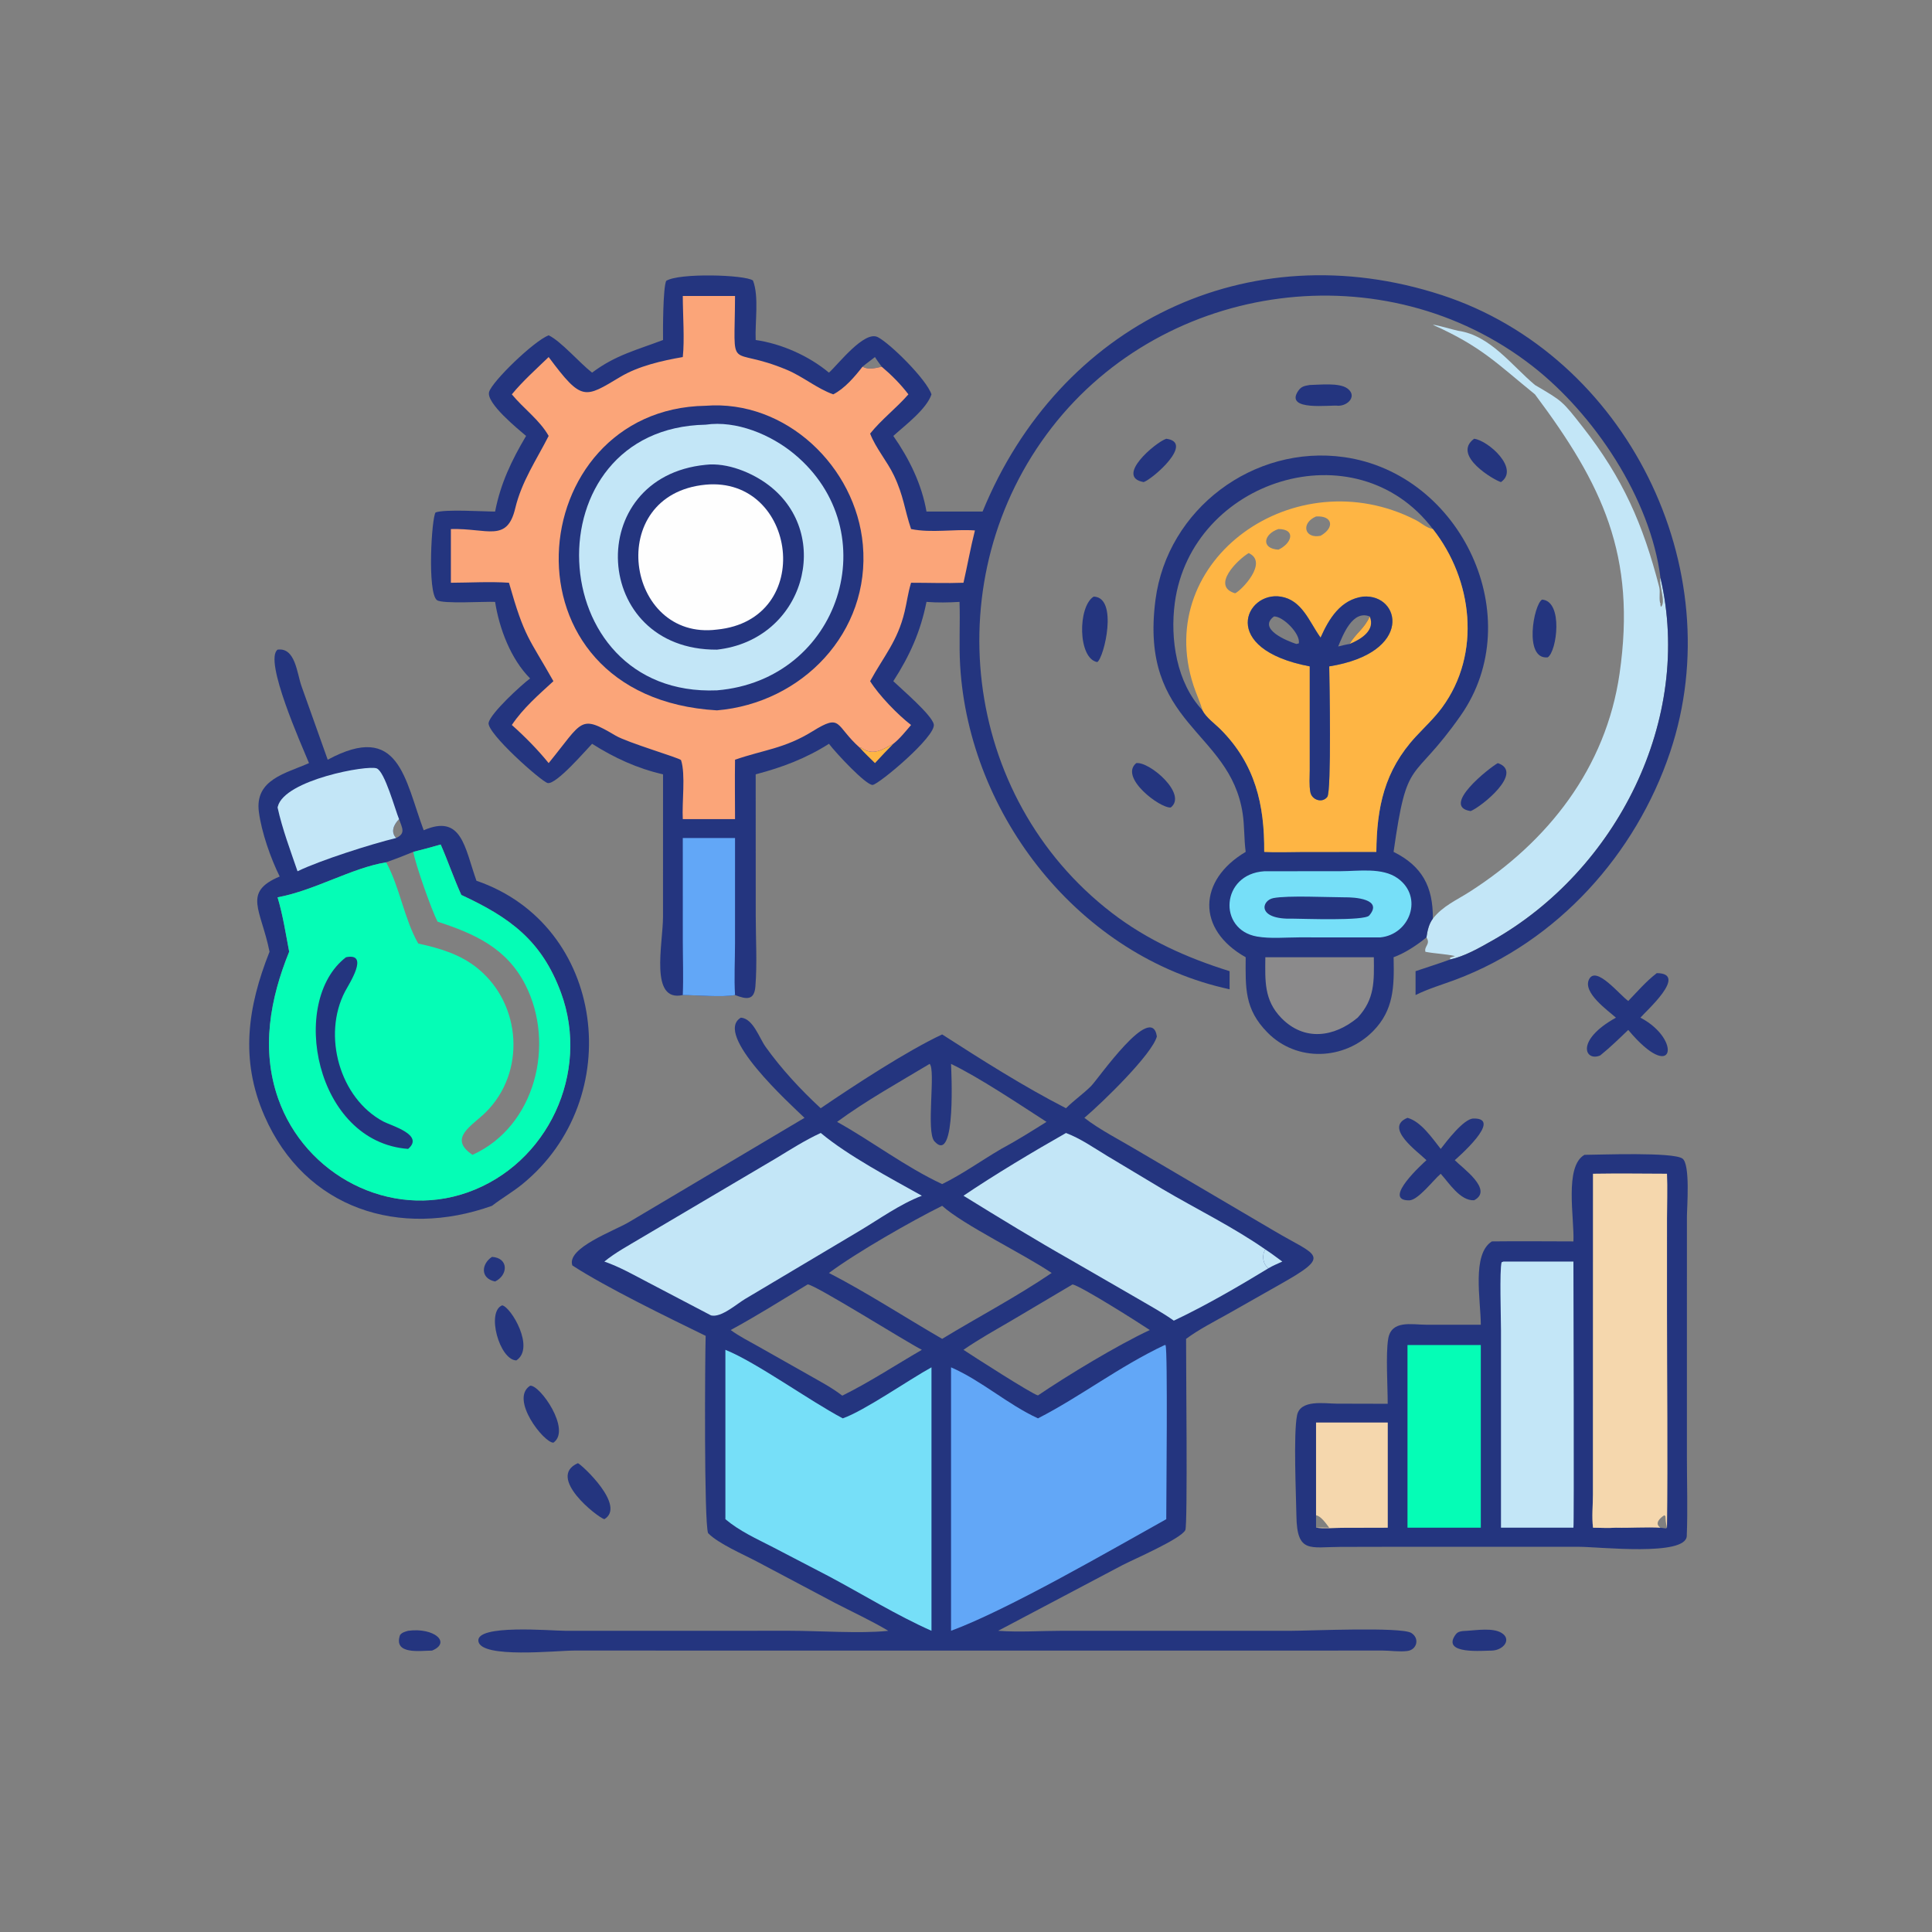<svg xmlns="http://www.w3.org/2000/svg" xmlns:xlink="http://www.w3.org/1999/xlink" width="96" height="96"><rect width="100%" height="100%" fill="#808080" stroke="none"/><path fill="#24357F" transform="scale(0.188 0.188)" d="M130.032 332.199C134.534 332.484 134.284 337.067 130.86 338.705C126.897 337.903 127.199 334.064 130.032 332.199Z"></path><path fill="#24357F" transform="scale(0.188 0.188)" d="M107.87 431.028C114.734 430.101 119.363 434.142 114.186 436.264C111.258 436.253 103.863 437.484 105.738 432.137C106.316 431.424 107.03 431.286 107.87 431.028Z"></path><path fill="#24357F" transform="scale(0.188 0.188)" d="M389.617 115.965C393.299 116.404 401.733 123.858 396.719 127.417C395.05 126.996 383.592 120.365 389.617 115.965Z"></path><path fill="#24357F" transform="scale(0.188 0.188)" d="M387.737 431.028C390.343 430.87 394.529 430.2 396.814 431.557C399.62 433.224 397.472 436.138 394.312 436.264C392.297 436.219 380.723 437.458 384.762 431.971C385.451 431.035 386.695 431.106 387.737 431.028Z"></path><path fill="#24357F" transform="scale(0.188 0.188)" d="M308.248 115.965C315.761 116.927 304.746 126.544 302.294 127.417C294.592 126.091 305.345 116.941 308.248 115.965Z"></path><path fill="#24357F" transform="scale(0.188 0.188)" d="M132.729 345.012C135.058 345.429 141.509 356.282 136.47 359.565C132.003 359.432 128.475 346.698 132.729 345.012Z"></path><path fill="#24357F" transform="scale(0.188 0.188)" d="M346.174 101.755C348.796 101.71 353.908 101.109 356.058 102.627C358.783 104.551 356.393 107.253 353.688 107.246C351.809 106.934 339.485 108.793 343.091 103.358C343.911 102.122 344.793 101.987 346.174 101.755Z"></path><path fill="#24357F" transform="scale(0.188 0.188)" d="M407.582 158.479C413.238 158.891 411.495 172.236 409.065 173.743C402.686 174.409 405.342 159.772 407.582 158.479Z"></path><path fill="#24357F" transform="scale(0.188 0.188)" d="M300.32 201.693C303.834 201.224 313.942 209.928 309.434 213.427C306.595 213.672 295.739 205.453 300.32 201.693Z"></path><path fill="#24357F" transform="scale(0.188 0.188)" d="M395.883 201.693C402.944 204.104 391.53 213.24 388.706 214.375C380.625 213.171 393.714 202.866 395.883 201.693Z"></path><path fill="#24357F" transform="scale(0.188 0.188)" d="M140.112 366.255C142.658 365.918 151.102 377.928 146.268 381.305C143.759 381.355 134.648 369.766 140.112 366.255Z"></path><path fill="#24357F" transform="scale(0.188 0.188)" d="M152.752 386.722C153.853 387.227 165.553 398.039 159.732 401.532C157.875 401.006 144.357 390.4 152.752 386.722Z"></path><path fill="#24357F" transform="scale(0.188 0.188)" d="M289.065 157.684C295.641 157.859 291.815 173.889 290.011 174.991C284.872 174.076 284.809 160.336 289.065 157.684Z"></path><path fill="#24357F" transform="scale(0.188 0.188)" d="M437.901 257.201C446.373 257.276 434.865 267.395 433.573 268.972C444.687 274.808 442.499 286.739 430.354 272.217C427.948 274.521 425.541 276.871 422.946 278.961C418.922 280.69 416.253 275.002 427.1 268.972C425.008 267.102 418.236 262.352 419.996 258.84C421.859 255.12 427.981 262.871 430.354 264.565C432.883 261.965 434.973 259.463 437.901 257.201Z"></path><path fill="#24357F" transform="scale(0.188 0.188)" d="M380.79 303.664C382.328 301.669 386.852 295.704 389.4 295.635C397.534 295.416 384.957 306.208 384.508 306.641C386.541 308.726 394.833 314.503 389.617 317.236C385.955 317.439 382.98 312.658 380.79 310.237C378.879 311.838 374.832 317.227 372.475 317.259C365.053 317.361 376.303 307.319 377.019 306.641C374.752 304.395 365.672 298.028 372.009 295.452C375.571 296.398 378.575 300.872 380.79 303.664Z"></path><path fill="#C3E6F7" transform="scale(0.188 0.188)" d="M405.697 104.23C395.772 96.195 391.589 91.605 378.744 85.862C379.307 85.722 384.662 87.32 385.374 87.422C393.886 88.634 399.528 96.598 405.697 101.755C413.024 106.089 412.827 105.854 418.281 112.806C428.954 126.411 434.23 138.465 438.549 155.171C438.884 156.469 438.356 158.621 438.91 159.693L438.8 159.743L439.024 160.428L438.825 160.074L438.989 160.43C440.425 159.177 438.391 154.725 438.873 152.735C447.576 190.189 427.247 230.072 394.421 248.596C390.965 250.547 387.171 252.751 383.261 253.599L383.271 253.122L384.58 252.689C381.989 252.115 379.345 252.065 376.748 251.569C376.334 250.081 378.2 249.579 377.019 247.762C377.273 246.031 377.635 244.227 378.712 242.805C381.373 239.437 384.879 237.978 388.408 235.722C409.157 222.458 424.447 203.008 428.059 178.045C432.583 146.773 423.474 127.986 405.697 104.23Z"></path><path fill="#24357F" transform="scale(0.188 0.188)" d="M418.784 305.231C422.953 305.21 442.14 304.448 444.67 306.206C446.802 307.688 445.862 319.152 445.863 321.566L445.86 385.127C445.858 392.043 446.09 399.058 445.821 405.963C445.608 411.433 422.642 408.83 417.406 408.829L369.733 408.821L354.285 408.854C346.28 408.878 342.806 410.634 342.651 400.695C342.564 395.14 341.827 379.094 342.814 374.093C343.659 369.811 350.158 370.985 353.297 370.992L366.777 371.026C366.783 366.453 366.234 357.978 366.904 353.882C367.731 348.82 373.096 350.119 376.853 350.128L391.385 350.134C391.371 343.66 388.948 331.471 394.312 328.111C401.494 328.022 408.683 328.101 415.865 328.111C416.151 322.002 413.396 308.287 418.784 305.231ZM421.049 310.237L421.026 394.987C421.02 397.796 420.692 401.007 421.049 403.776C423.057 403.805 425.096 403.909 427.1 403.776C431.006 403.872 434.983 403.556 438.873 403.776L440.338 403.972L440.588 403.776C440.812 384.506 440.589 365.207 440.591 345.933L440.595 322.04C440.595 318.123 440.746 314.148 440.588 310.237C434.081 310.21 427.554 310.129 421.049 310.237ZM347.841 375.987L347.841 400.496L347.841 403.776C350.068 404.047 352.479 403.827 354.727 403.807L366.777 403.776L366.777 375.987L347.841 375.987Z"></path><path fill="#F5D7AD" transform="scale(0.188 0.188)" d="M347.841 375.987L366.777 375.987L366.777 403.776L354.727 403.807C352.479 403.827 350.068 404.047 347.841 403.776L347.841 400.496L347.841 375.987ZM347.841 400.496L347.841 403.776C348.996 403.712 350.163 403.763 351.32 403.776C350.507 402.732 349.187 400.729 347.841 400.496Z"></path><path fill="#05FDB6" transform="scale(0.188 0.188)" d="M372.009 355.501L391.385 355.501L391.385 403.776L372.009 403.776L372.009 355.501Z"></path><path fill="#C3E6F7" transform="scale(0.188 0.188)" d="M397.36 333.438L415.865 333.438C415.865 339.409 416.074 403.342 415.865 403.776L396.719 403.776L396.72 351.667C396.721 348.252 396.305 335.888 396.877 333.631L397.36 333.438Z"></path><path fill="#F5D7AD" transform="scale(0.188 0.188)" d="M421.049 310.237C427.554 310.129 434.081 310.21 440.588 310.237C440.746 314.148 440.595 318.123 440.595 322.04L440.591 345.933C440.589 365.207 440.812 384.506 440.588 403.776L440.338 403.972L438.873 403.776C434.983 403.556 431.006 403.872 427.1 403.776C425.096 403.909 423.057 403.805 421.049 403.776C420.692 401.007 421.02 397.796 421.026 394.987L421.049 310.237ZM438.873 403.776L440.338 403.972L440.588 403.776L440.524 403.517C440.282 402.488 440.207 401.512 440.164 400.458L440.145 400.451L440.316 400.863L439.886 400.485C438.634 401.279 437.235 402.715 438.873 403.776Z"></path><path fill="#24357F" transform="scale(0.188 0.188)" d="M73.365 171.707C78.075 171.057 78.481 177.966 79.685 181.342L86.617 200.798C105.557 190.585 106.931 205.952 111.984 219.442C122.092 215.055 122.797 224.011 125.928 232.786C160.127 244.511 165.773 290.485 138.011 313.019C135.462 315.088 132.628 316.703 130.032 318.707C105.685 327.398 80.648 319.582 69.895 294.934C63.401 280.051 65.44 266.172 71.239 251.548C69.013 240.396 64.011 235.826 73.925 231.667C71.523 226.82 69.128 219.96 68.423 214.604C67.291 206.008 75.537 204.415 81.671 201.693C79.706 196.902 69.668 174.503 73.365 171.707ZM109.246 225.156C106.871 226.142 104.491 227.053 102.069 227.916C92.94 229.394 83.121 235.381 73.365 237.166C74.764 241.816 75.529 246.775 76.431 251.548C71.378 263.981 68.956 277.31 73.506 290.309C80.608 310.602 103.062 322.419 123.596 315.156C144.811 307.652 156.046 283.48 148.267 262.369C143.182 248.571 134.742 242.485 121.93 236.537C119.946 232.182 118.409 227.6 116.475 223.21C114.077 223.913 111.669 224.544 109.246 225.156ZM105.469 216.502C104.078 217.94 103.176 219.854 104.695 221.493C107.314 220.283 106.287 218.816 105.469 216.502Z"></path><path fill="#C3E6F7" transform="scale(0.188 0.188)" d="M73.365 213.427L73.436 213.142C75.25 206.105 97.201 202.11 99.582 203.097C101.708 203.979 104.411 213.909 105.469 216.502C104.078 217.94 103.176 219.854 104.695 221.493C97.942 223.13 84.531 227.426 78.637 230.28C76.746 224.739 74.623 219.149 73.365 213.427Z"></path><path fill="#05FDB6" transform="scale(0.188 0.188)" d="M109.246 225.156C111.669 224.544 114.077 223.913 116.475 223.21C118.409 227.6 119.946 232.182 121.93 236.537C134.742 242.485 143.182 248.571 148.267 262.369C156.046 283.48 144.811 307.652 123.596 315.156C103.062 322.419 80.608 310.602 73.506 290.309C68.956 277.31 71.378 263.981 76.431 251.548C75.529 246.775 74.764 241.816 73.365 237.166C83.121 235.381 92.94 229.394 102.069 227.916C104.491 227.053 106.871 226.142 109.246 225.156ZM109.246 225.156C106.871 226.142 104.491 227.053 102.069 227.916C105.735 234.67 106.764 242.709 110.538 249.373C116.3 250.663 121.681 252.199 126.335 256.017C137.865 265.477 139.033 283.49 128.338 294.028C124.714 297.599 118.33 300.847 124.889 305.231C141.517 297.7 146.831 275.969 138.869 260.311C133.889 250.515 125.335 246.762 115.642 243.595C114.049 240.476 109.77 228.422 109.246 225.156Z"></path><path fill="#24357F" transform="scale(0.188 0.188)" d="M91.453 253.005C97.78 251.696 92.221 260.102 91.201 262.051C85.148 273.616 89.748 290.247 101.312 296.419C103.396 297.531 112.268 299.942 107.87 303.664C83.247 301.84 76.269 264.607 91.453 253.005Z"></path><path fill="#24357F" transform="scale(0.188 0.188)" d="M329.243 225.156C328.787 221.785 328.953 218.337 328.435 214.96C325.043 192.83 301.07 191.801 305.395 158.557C308.521 134.532 331.371 117.448 355.249 120.821C386.339 125.213 404.136 163.329 386.06 189.131C373.072 207.672 371.999 199.235 368.331 225.156C375.843 228.889 378.786 234.325 378.712 242.805C377.635 244.227 377.273 246.031 377.019 247.762C374.45 249.842 371.442 251.857 368.331 253.005L368.347 253.51C368.494 260.798 368.365 266.969 362.964 272.485C355.348 280.261 342.718 280.771 334.973 272.872C328.908 266.687 329.191 261.17 329.243 253.005C316.167 245.662 316.654 232.598 329.243 225.156ZM317.848 187.753C318.768 189.604 321.159 191.312 322.622 192.782C331.76 201.963 334.243 212.659 334.142 225.156C337.411 225.332 340.77 225.175 344.049 225.172L363.775 225.156C363.876 213.425 365.878 203.695 374.192 194.697C376.532 192.165 379.106 189.785 381.151 186.999C391.568 172.803 389.276 153.255 378.712 139.827C376.929 139.496 375.728 138.239 374.168 137.44C342.365 121.162 304.573 147.845 315.432 181.135C316.158 183.36 317.181 185.521 317.848 187.753ZM317.848 187.753C317.181 185.521 316.158 183.36 315.432 181.135C304.573 147.845 342.365 121.162 374.168 137.44C375.728 138.239 376.929 139.496 378.712 139.827C358.261 112.884 314.876 126.828 310.509 159.336C309.226 168.886 310.973 180.502 317.848 187.753Z"></path><path fill="#8B8A8B" transform="scale(0.188 0.188)" d="M334.436 253.005L363.112 253.005C363.182 259.316 363.398 264.06 358.839 268.972C352.606 274.173 344.73 275.264 338.686 269.083C334.048 264.339 334.385 259.207 334.436 253.005Z"></path><path fill="#76DFF8" transform="scale(0.188 0.188)" d="M334.142 230.28L354.406 230.258C359.089 230.256 365.366 229.218 369.434 232.146C376.294 237.086 372.661 246.993 364.813 247.762L343.371 247.754C339.775 247.757 335.774 248.149 332.233 247.533C321.815 245.72 322.724 231.014 334.142 230.28Z"></path><path fill="#24357F" transform="scale(0.188 0.188)" d="M355.388 237.166C357.953 237.121 365.672 237.592 361.885 241.979C360.615 243.451 344.368 242.814 341.663 242.805C332.134 243.105 333.349 237.982 336.578 237.366C340.408 236.637 350.885 237.154 355.388 237.166Z"></path><path fill="#FEB544" transform="scale(0.188 0.188)" d="M317.848 187.753C317.181 185.521 316.158 183.36 315.432 181.135C304.573 147.845 342.365 121.162 374.168 137.44C375.728 138.239 376.929 139.496 378.712 139.827C389.276 153.255 391.568 172.803 381.151 186.999C379.106 189.785 376.532 192.165 374.192 194.697C365.878 203.695 363.876 213.425 363.775 225.156L344.049 225.172C340.77 225.175 337.411 225.332 334.142 225.156C334.243 212.659 331.76 201.963 322.622 192.782C321.159 191.312 318.768 189.604 317.848 187.753ZM360.29 157.684C354.339 158.454 351.268 163.502 349.039 168.527L348.851 168.265C346.008 164.241 344.102 158.606 338.543 157.699C329.22 156.179 321.978 171.521 346.174 176.127L346.174 192.597L346.175 203.525C346.177 205.388 345.992 207.556 346.338 209.384C346.721 211.41 349.467 212.371 350.815 210.621C351.933 209.171 351.395 179.656 351.32 176.127C373.756 172.533 370.204 156.921 360.29 157.684ZM330.031 146.182C327.003 148.008 320.045 154.926 326.451 156.813C328.117 156.072 335.353 148.593 330.031 146.182ZM337.896 139.827C333.954 141.145 333.217 145.011 337.896 145.28C341.336 143.707 342.706 139.865 337.896 139.827ZM347.841 136.507C343.772 138.249 344.727 142.473 349.039 141.609C352.878 139.43 352.18 136.219 347.841 136.507Z"></path><path fill="#24357F" transform="scale(0.188 0.188)" d="M360.29 157.684C370.204 156.921 373.756 172.533 351.32 176.127C351.395 179.656 351.933 209.171 350.815 210.621C349.467 212.371 346.721 211.41 346.338 209.384C345.992 207.556 346.177 205.388 346.175 203.525L346.174 192.597L346.174 176.127C321.978 171.521 329.22 156.179 338.543 157.699C344.102 158.606 346.008 164.241 348.851 168.265L349.039 168.527C351.268 163.502 354.339 158.454 360.29 157.684ZM336.714 162.935C332.311 166.215 340.169 169.411 342.633 170.204L343.277 170.058C343.81 167.533 339.045 162.814 336.714 162.935ZM353.688 170.87C354.688 170.624 355.681 170.366 356.699 170.204C358.307 167.412 360.621 166.145 362.024 162.935C357.536 161.131 354.98 167.721 353.688 170.87Z"></path><path fill="#FEB544" transform="scale(0.188 0.188)" d="M362.024 162.935C363.587 166.594 359.709 168.979 356.699 170.204C358.307 167.412 360.621 166.145 362.024 162.935Z"></path><path fill="#24357F" transform="scale(0.188 0.188)" d="M259.705 135.208C279.948 85.756 329.766 61.255 381.047 77.984C429.808 93.892 457.722 150.23 441.428 198.772C432.353 225.804 411.648 248.813 384.776 258.908C381.191 260.255 377.584 261.288 374.14 262.996L374.14 256.686C377.183 255.652 380.243 254.713 383.261 253.599C387.171 252.751 390.965 250.547 394.421 248.596C427.247 230.072 447.576 190.189 438.873 152.735C436.25 131.716 421.311 109.46 405.077 96.793C366.089 66.372 308.162 74.106 277.992 112.999C247.385 152.455 254.038 210.65 293.881 241.288C303.239 248.484 313.792 253.193 324.989 256.686L324.989 261.473C285.507 252.956 256.145 215.703 253.772 175.908C253.437 170.291 253.806 164.694 253.605 159.085C250.666 159.253 247.815 159.315 244.874 159.085C243.307 166.945 240.447 173.316 236.107 180.04C238.172 182.044 246.321 188.974 246.803 191.447C247.429 194.657 232.252 207.322 230.654 207.456C228.938 207.599 221.006 199.111 219.1 196.591C213 200.468 206.711 202.837 199.732 204.663L199.745 242C199.746 248.146 200.144 254.594 199.656 260.71C199.358 264.446 197.343 264.183 194.275 262.996C190.852 263.629 184.217 263.016 180.464 262.996C171.594 264.964 175.235 249.472 175.237 242.298L175.246 204.663C168.438 203.104 162.387 200.322 156.492 196.591C154.928 198.181 147.054 207.408 144.761 206.962C143.185 206.656 128.599 193.736 129.147 191.027C129.66 188.497 137.777 181.045 140.112 179.317C135.002 174.191 131.961 166.133 130.86 159.085C128.165 158.938 116.937 159.681 115.495 158.622C112.874 156.696 114.088 136.611 115.134 135.44C117.628 134.536 127.673 135.209 130.86 135.208C132.283 127.813 135.239 121.643 139.048 115.219C137.078 113.528 128.394 106.528 129.28 103.572C130.124 100.756 141.109 90.123 145.013 88.625C148.233 90.138 153.27 96.007 156.492 98.492C162.666 93.846 168.296 92.51 175.246 89.865C175.206 87.126 175.227 76.15 176.071 74.24C179.432 72.075 196.988 72.609 199.017 74.142C200.66 78.388 199.515 85.231 199.732 89.865C206.6 90.858 213.773 94.057 219.1 98.492C221.524 96.312 228.43 87.309 231.986 89.098C235.211 90.721 244.85 100.221 246.195 104.23C244.923 108.127 239.198 112.424 236.107 115.219C240.289 121.193 243.622 127.965 244.874 135.208L259.705 135.208ZM231.259 94.371C230.183 95.241 229.009 96.034 227.962 96.929C229.618 97.817 231.319 97.283 233.046 96.929C232.437 96.087 231.804 95.255 231.259 94.371Z"></path><path fill="#FEB544" transform="scale(0.188 0.188)" d="M227.318 197.688L227.536 197.567C230.737 199.953 233.232 198.082 236.107 196.591C234.463 198.269 232.839 199.955 231.259 201.693C229.958 200.376 228.525 199.086 227.318 197.688Z"></path><path fill="#62A7F7" transform="scale(0.188 0.188)" d="M180.464 221.493L194.275 221.493L194.27 249.268C194.269 253.802 194.002 258.483 194.275 262.996C190.852 263.629 184.217 263.016 180.464 262.996C180.656 258.224 180.475 253.404 180.47 248.628L180.464 221.493Z"></path><path fill="#FBA579" transform="scale(0.188 0.188)" d="M180.464 78.224L194.275 78.224C194.181 99.552 192.056 91.053 208.008 97.762C212.271 99.554 215.904 102.68 220.225 104.23C223.217 102.732 225.94 99.538 227.962 96.929C229.618 97.817 231.319 97.283 233.046 96.929C235.608 99.084 238.071 101.559 240.096 104.23C236.935 107.859 232.964 110.878 229.983 114.601C231.467 118.464 234.454 121.864 236.258 125.641C238.857 131.083 239.039 134.591 240.802 139.827C246.242 140.937 252.154 139.805 257.679 140.197C256.521 144.773 255.7 149.424 254.654 154.025C250.039 154.2 245.419 154.022 240.802 154.025L240.711 154.325C239.996 156.745 239.675 159.254 239.088 161.705C237.227 169.485 233.586 173.429 229.983 180.04C232.274 183.74 237.327 188.962 240.802 191.616C239.434 193.212 237.764 195.313 236.107 196.591C233.232 198.082 230.737 199.953 227.536 197.567L227.318 197.688C220.615 191.779 222.614 188.413 214.772 193.278C207.389 197.86 201.817 198.178 194.275 200.798C194.195 206.029 194.269 211.271 194.275 216.502L180.464 216.502C180.211 212.146 181.245 204.687 180.002 200.903C179.591 200.316 165.841 196.286 162.7 194.422C153.14 188.752 154.141 190.499 145.013 201.693C142.087 198.09 138.747 194.702 135.282 191.616C138.29 187.144 142.338 183.65 146.268 180.04C139.779 168.504 138.71 168.762 134.522 154.025C129.491 153.679 124.227 154.007 119.17 154.025L119.17 139.827C128.844 139.58 134.004 143.466 136.178 134.358C137.881 127.231 141.764 121.597 145.013 115.219C142.66 111.028 138.336 107.96 135.282 104.23C138.148 100.739 141.763 97.514 145.013 94.371C153.822 106.2 154.485 105.268 163.97 99.603C168.773 96.735 175.004 95.316 180.464 94.371C180.965 89.865 180.471 83.045 180.464 78.224Z"></path><path fill="#24357F" transform="scale(0.188 0.188)" d="M186.51 107.246C207.696 105.602 226.226 123.338 228.058 144.004C230.109 167.131 211.993 185.852 189.493 187.753C130.636 184.306 137.855 108.007 186.51 107.246Z"></path><path fill="#C3E6F7" transform="scale(0.188 0.188)" d="M186.51 112.247C194.597 111.055 203.735 114.876 209.877 119.957C234.58 140.39 222.151 179.744 189.493 182.463C142.84 184.365 140.058 113.134 186.51 112.247Z"></path><path fill="#24357F" transform="scale(0.188 0.188)" d="M186.51 122.852C192.157 122.18 198.834 124.917 203.237 128.29C220.262 141.333 212.608 169.129 189.493 171.707C156.267 171.907 153.996 126.04 186.51 122.852Z"></path><path fill="#FEFEFE" transform="scale(0.188 0.188)" d="M186.51 128.099C210.601 125.894 215.705 163.804 189.493 166.401C165.334 169.488 159.598 130.666 186.51 128.099Z"></path><path fill="#24357F" transform="scale(0.188 0.188)" d="M195.813 268.972C199.064 269.198 200.665 274.333 202.365 276.707C206.556 282.556 211.633 288.04 216.915 292.912C225.743 286.903 239.685 277.767 249.02 273.405C259.61 280.204 270.546 287.163 281.748 292.912C283.83 290.837 286.269 289.145 288.359 287.077C290.207 285.248 304.389 264.662 305.766 273.938C304.531 278.602 291.642 291.166 286.609 295.452C290.713 298.652 296.091 301.345 300.586 304.047L336.679 325.276C348.192 332.127 352.33 331.572 338.167 339.557L324.557 347.27C320.814 349.365 316.952 351.323 313.489 353.867C313.45 359.705 313.938 403.053 313.29 404.404C312.178 406.726 299.342 412.275 296.717 413.647L263.815 431.028C269.384 431.446 275.154 431.035 280.75 431.03L341.402 431.028C346.086 431.029 370.353 429.937 373.013 431.599C375.288 433.02 374.509 436.034 371.987 436.365C369.876 436.642 367.333 436.245 365.161 436.242L346.174 436.264L151.694 436.254C147.146 436.253 127.214 438.42 126.445 433.816C125.677 429.216 145.675 431.031 149.467 431.03L208.835 431.026C216.324 431.024 227.308 431.792 234.379 431.071L234.783 431.028C230.219 428.315 225.375 426.088 220.663 423.648L200.106 412.754C196.515 410.85 189.849 407.999 187.152 405.218C186.058 402.367 186.328 358.795 186.51 353.07C176.727 348.304 160.121 340.232 151.278 334.466C149.648 329.837 162.426 325.299 166.262 322.995L212.637 295.452C208.81 291.773 188.448 273.346 195.813 268.972ZM249.02 318.707C241.023 322.667 226.344 331.051 219.1 336.455C228.801 341.429 239.4 348.308 249.02 353.867C258.595 348.049 268.705 342.745 277.96 336.455C270.637 331.473 254.557 323.723 249.02 318.707ZM245.705 281.195C237.574 286.077 228.895 290.898 221.249 296.517C230.598 301.715 239.302 308.433 249.02 312.962C254.416 310.318 259.428 306.699 264.623 303.664C268.736 301.473 272.648 298.98 276.601 296.517C269.582 291.989 258.783 284.746 251.366 281.195C251.367 281.785 252.885 308.277 246.963 301.64C244.704 299.108 247.379 282.723 245.705 281.195ZM213.472 339.479C206.75 343.552 200.03 347.785 193.125 351.535C195.412 353.203 197.986 354.507 200.453 355.89L213.673 363.366C216.7 365.095 219.848 366.738 222.613 368.872L222.75 368.817C229.925 365.262 236.717 360.773 243.653 356.765C239.436 354.625 215.272 339.426 213.472 339.479ZM283.482 339.479L267.187 349.13C262.976 351.598 258.666 353.981 254.654 356.765C256.955 358.305 272.821 368.495 274.339 368.817C282.063 363.577 295.24 355.586 303.903 351.535C301.122 349.674 285.869 339.991 283.482 339.479Z"></path><path fill="#C3E6F7" transform="scale(0.188 0.188)" d="M334.436 330.236C335.991 331.241 337.427 332.357 338.925 333.438C337.706 333.996 336.434 334.51 335.28 335.193C333.756 334.156 333.439 331.744 334.436 330.236Z"></path><path fill="#C3E6F7" transform="scale(0.188 0.188)" d="M216.915 299.457C216.936 299.467 216.961 299.473 216.979 299.488C224.118 305.454 235.337 311.389 243.653 316.04C237.764 318.307 232.45 322.191 227.034 325.409L196.908 343.34C194.657 344.685 190.581 348.338 187.926 347.67L171.341 338.977C167.555 337.006 163.776 334.83 159.732 333.438C162.683 331.034 166.118 329.203 169.375 327.246L205.193 306.09C209.04 303.764 212.822 301.336 216.915 299.457Z"></path><path fill="#C3E6F7" transform="scale(0.188 0.188)" d="M281.748 299.457C285.595 300.907 289.142 303.401 292.653 305.526L307.305 314.308C316.281 319.603 325.901 324.278 334.436 330.236C333.439 331.744 333.756 334.156 335.28 335.193C327.277 340.072 318.717 345.043 310.247 349.057C307.238 346.907 303.907 345.114 300.719 343.237L283.465 333.275C273.753 327.774 264.151 321.906 254.654 316.04C262.681 310.6 273.277 304.256 281.748 299.457Z"></path><path fill="#76DFF8" transform="scale(0.188 0.188)" d="M191.725 356.765C199.952 360.086 213.855 370.177 222.75 374.879C228.446 372.889 240.19 364.69 246.195 361.393L246.195 418.146L246.195 431.028C236.864 426.881 228.12 421.439 219.114 416.645L204.33 408.952C199.973 406.705 195.497 404.712 191.725 401.532L191.725 356.765Z"></path><path fill="#62A7F7" transform="scale(0.188 0.188)" d="M307.833 355.501L308.059 355.526C308.679 356.957 308.247 396.363 308.248 401.532C293.394 409.814 266.448 425.445 251.366 431.028L251.366 418.146L251.366 361.393C259.481 364.937 266.281 371.169 274.339 374.879C285.55 369.15 295.778 361.192 307.833 355.501Z"></path></svg>